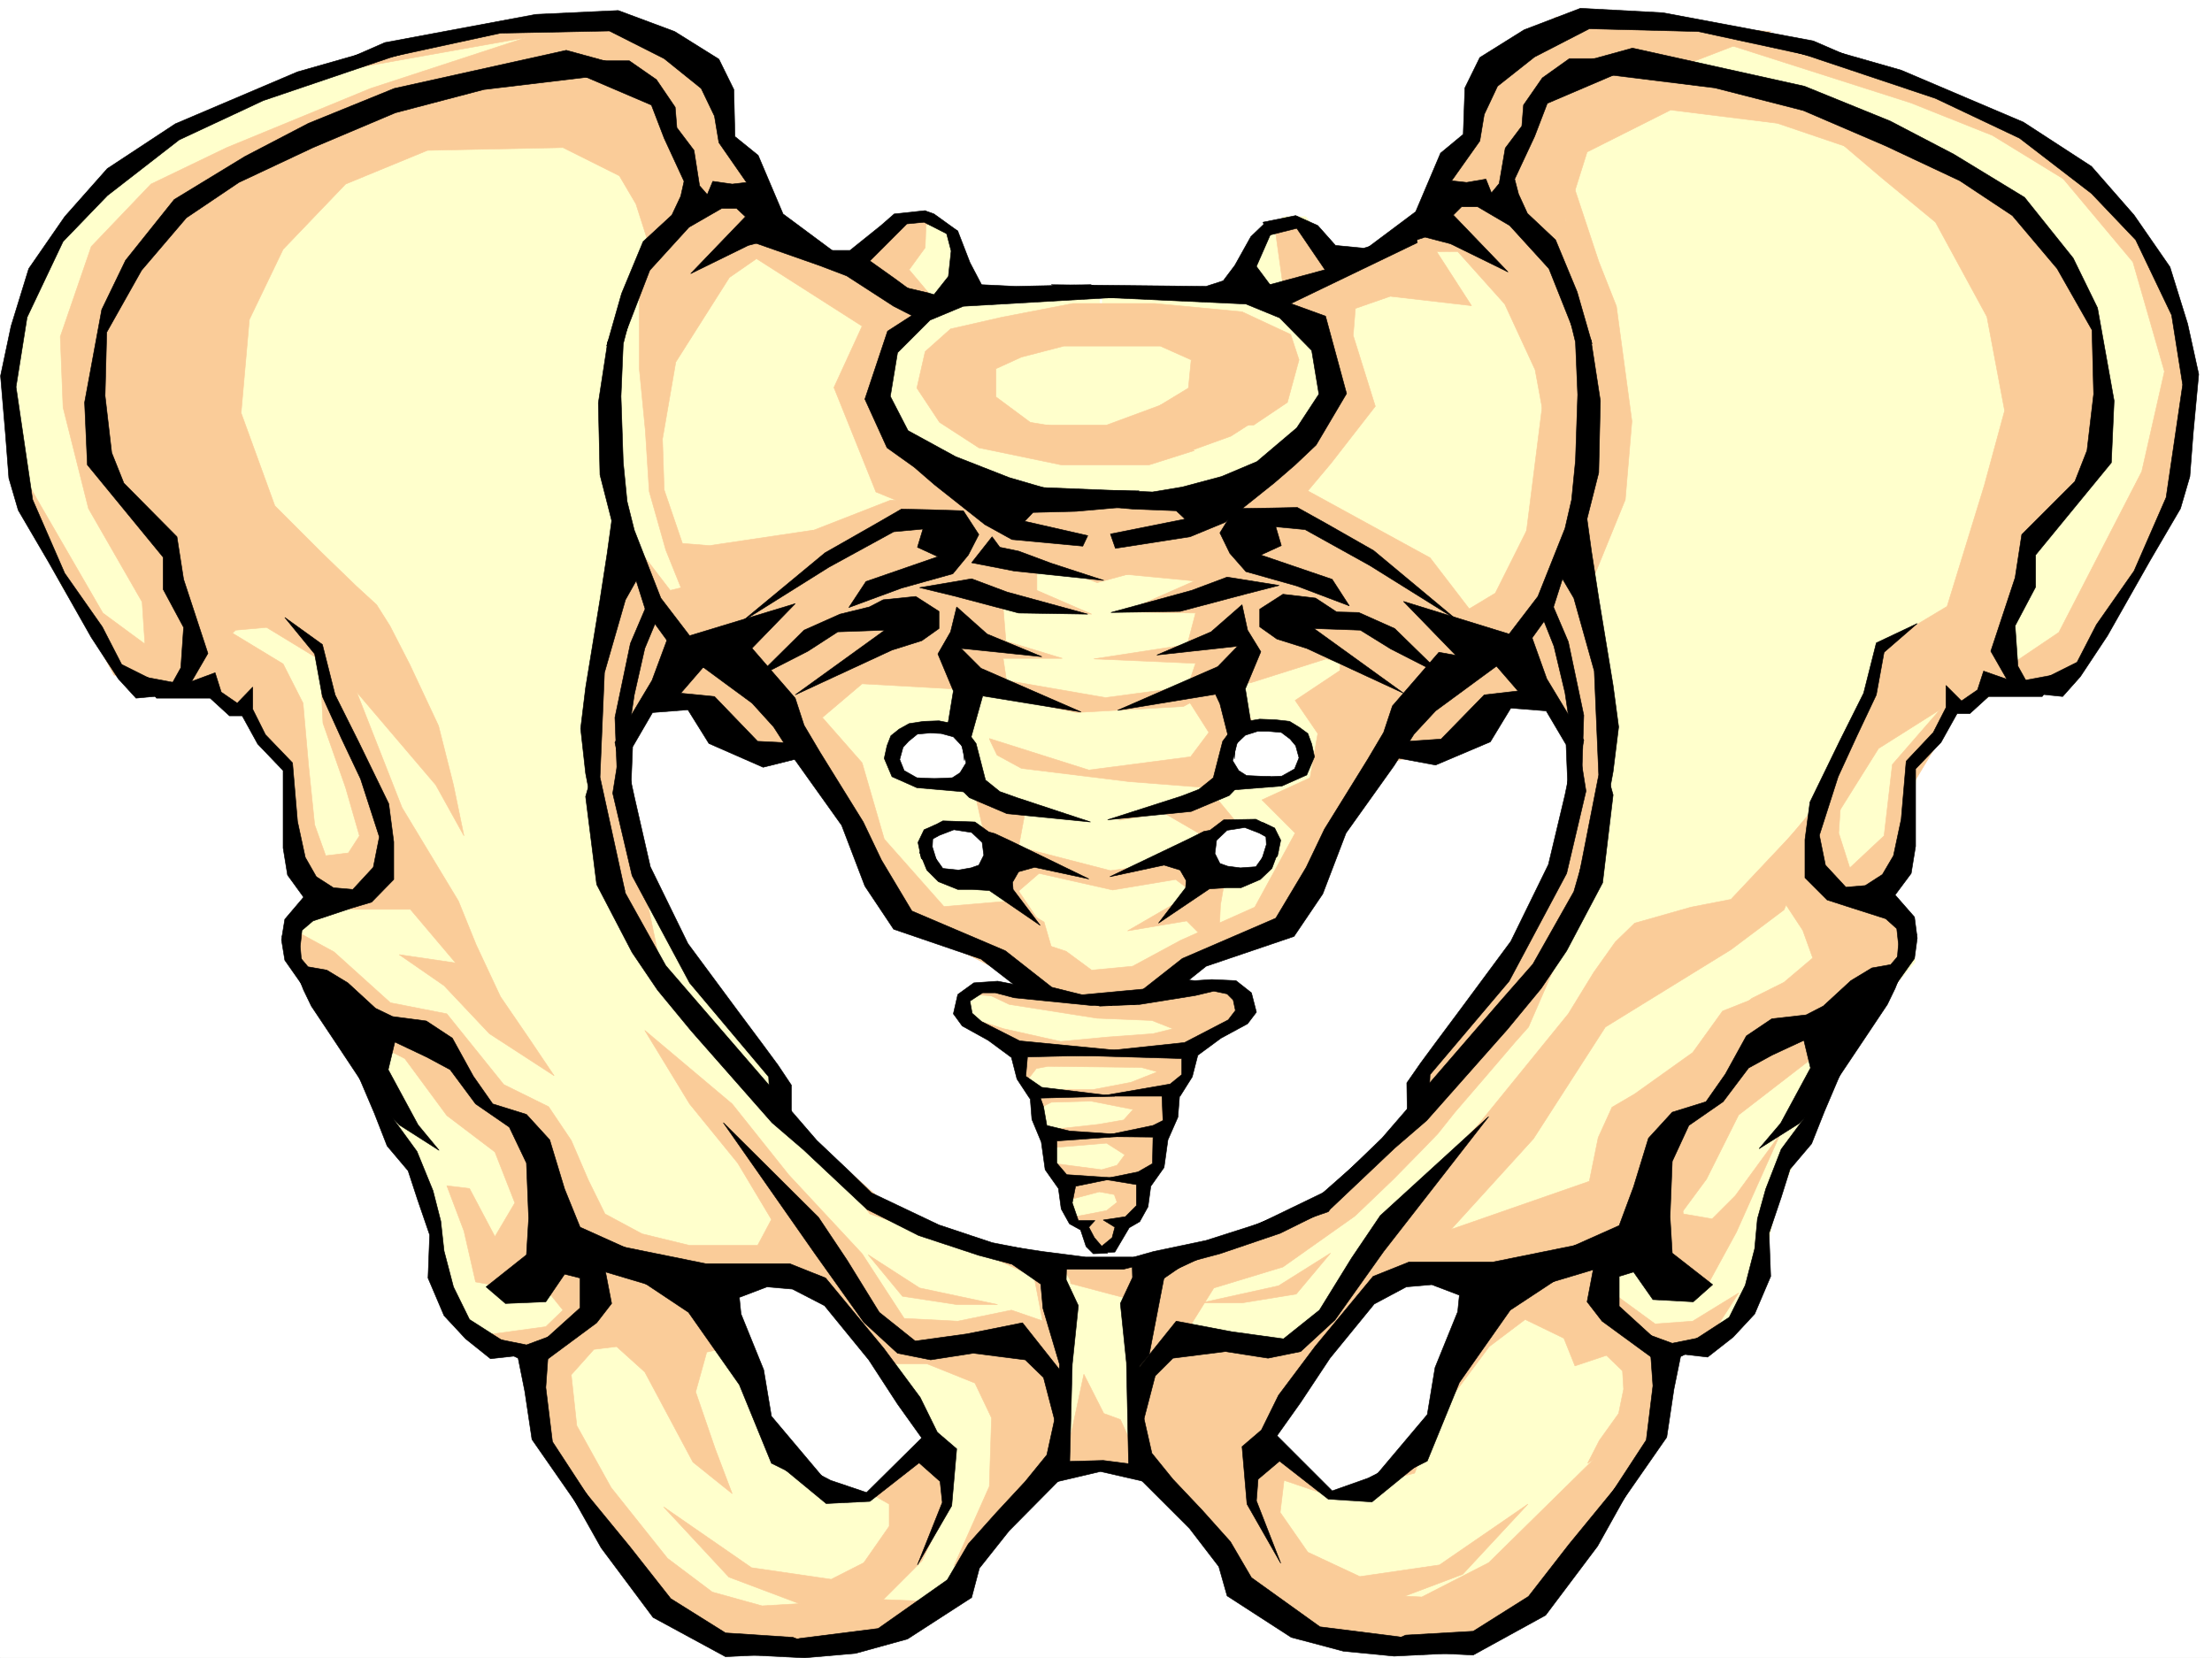 <svg xmlns="http://www.w3.org/2000/svg" width="2997.016" height="2246.668"><rect width="100%" height="100%" fill="#808080" stroke="none"/><defs><clipPath id="a"><path d="M0 0h2997v2244.137H0Zm0 0"/></clipPath></defs><path fill="#fff" d="M0 2246.297h2997.016V0H0Zm0 0"/><g clip-path="url(#a)" transform="translate(0 2.16)"><path fill="#fff" fill-rule="evenodd" stroke="#fff" stroke-linecap="square" stroke-linejoin="bevel" stroke-miterlimit="10" stroke-width=".743" d="M.742 2244.137h2995.531V-2.16H.743Zm0 0"/></g><path fill="#ffc" fill-rule="evenodd" stroke="#ffc" stroke-linecap="square" stroke-linejoin="bevel" stroke-miterlimit="10" stroke-width=".743" d="m1033.96 1486.035 77.927 82.383 12.004 178.297-94.426-15.758zm903.603 26.235-116.872 92.12 10.48 154.29 144.63-101.856zm-642.844-536.293 32.218 59.898-15.757 38.203 57.71 90.633 20.215 70.418 233.036-8.25 44.183-261.383zm0 0"/><path fill="#ffc" fill-rule="evenodd" stroke="#ffc" stroke-linecap="square" stroke-linejoin="bevel" stroke-miterlimit="10" stroke-width=".743" d="M2442.578 61.426 2704.04 157.3l153.625 104.12 76.398 107.099 42.739 131.062-19.512 168.52-63.656 116.87-82.422 140.798-110.887 14.976-30.734 19.473h-13.488l-57.672 74.914-15.758 132.59-24.711 49.422 32.96 44.183 3.755 41.953-82.422 98.14-61.426 131.063-42.738 92.122-28.465 140.054-46.45 53.176-76.44 15.758v109.363l-149.833 218.688-107.875 71.16-185.843-7.508-136.34-67.406-12.004-46.414-101.152-124.336-184.317-5.239-44.965-283.125 217.317 21.7L1769 1650.84l151.316-134.074-34.445 224.671-61.426 61.426-98.18 147.563 35.227 36.715 51.692 40.43 74.918-19.473 65.218-93.606 57.672-163.281-99.629-22.484 22.446-271.899 88.445-110.848 98.14-197.73 20.958-122.852-15.72-55.445-41.952-29.207-50.207 13.488-53.215 53.922-92.156 9.735-69.68 110.886L1769 1232.863l-169.34 83.906-20.996 23.227 67.445-3.754 26.98 9.738 7.47 28.461-72.649 47.938-12.004 38.945-20.957 30.692v30.734l-23.226 76.402-23.266 53.918-34.445 40.43h-17.242l-22.485-52.395-1.484-8.992-.742-6.023v-3.715l-.746-2.266v-1.488l-.743-8.992v-4.496l-.78-2.227v-5.281l-.743-2.969v-5.242l-.742-2.266v-5.984l-.746-1.484v-7.508l-.743-2.973v-3.008l-.742-6.765v-6.727l-.781-1.484v-4.496l-.742-6.766-.746-6.726v-5.98l-.742-1.524-.743-6.727v-8.992l-.742-1.488v-3.754l-.781-7.465v-6.024l-.742-.742v-7.469l-.746-7.507v-1.485l-.743-1.523v-3.715l-.742-7.508v-3.754l-.742-2.972v-3.754l-.742-3.754v-6.723l-.785-3.012v-5.238l-.742-2.27v-9.734l-.743-2.972v-5.239l-.742-1.527v-5.98l-.742-2.973v-6.766l-.742-5.238-.785-5.98v-5.243l-.743-3.008v-7.507l-.742-2.23v-6.723l-.742-4.497v-3.753l-.742-6.766-.746-5.984v-7.465l49.426-137.828 218.8-2.27 29.207-20.957 3.754-34.445-13.488-17.246-41.953-2.227-100.41 56.187-137.867-12.003 30.734-119.102 232.254 19.473h44.222l34.446-23.223-3.754-28.465-29.207-25.457h-47.938l-230.023 32.961 13.488-176.77 14.977-444.917 157.336 7.507 49.465-80.156 38.94-27.722H1769l53.922 63.695 105.648-41.957 39.723-86.88 65.18-146.077 125.12-53.176 125.122-2.227zm0 0"/><path fill="#ffc" fill-rule="evenodd" stroke="#ffc" stroke-linecap="square" stroke-linejoin="bevel" stroke-miterlimit="10" stroke-width=".743" d="M540.95 61.426 279.487 157.3 125.863 261.42l-76.402 107.1L7.508 499.582l18.726 168.52L83.91 794.707l88.403 131.063 111.671 14.976 30.692 19.473h13.492l57.71 74.914 14.974 132.59 24.71 49.422-32.214 44.183-3.754 41.953 82.422 98.14 61.464 131.063 41.954 92.122 29.207 140.054 45.71 53.176 77.184 15.758v109.363l149.828 218.688 107.176 71.16 186.547-7.508 136.379-67.406 11.223-46.414 101.894-124.336 14.973-67.41 6.023-78.669v-6.726l.742-6.762v-6.726l.742-3.754v-12.707l.743-2.266v-5.984l.746-5.239.742-22.484-13.45-47.937-216.538-69.637-152.098-134.074 34.45 224.671 61.425 61.426 98.18 147.563-34.489 36.715-51.687 40.43-74.918-19.473-65.18-93.606-57.71-163.281 101.894-17.242-4.496-54.664v-5.278l-.742-5.238v-5.984l-.743-5.239v-3.011l-.746-2.969v-2.27l-.742-2.972v-6.02l-.781-2.972v-6.02l-.742-2.973v-4.496l-.742-1.488v-6.02l-.747-2.972v-8.25l-.742-.742v-6.766l-.742-5.98-.781-5.985v-3.754l-.742-2.969v-4.496l-.746-.785v-6.722l-.743-3.012v-2.973l-.742-5.98-.742-6.024v-2.968l-.781-3.012v-5.238l-.742-1.489v-8.25l-.747-.742v-7.508l-.742-1.484v-4.496l-.742-1.489v-6.019l-1.523-9.738v-4.496l-.746-3.715-.743-8.25v-6.723l-.742-5.281-.742-2.227v-5.984l-.742-1.524v-1.484l-88.446-110.848-97.398-197.73-21.7-122.852 15.72-55.445 41.953-29.207 50.203 13.488 53.96 53.922 92.157 9.735 68.934 110.886 50.203 104.086 168.562 83.906 20.996 23.227-66.703-3.754-26.98 9.738-7.47 28.461 72.688 47.938 11.223 38.945 21.738 30.692v30.734l22.485 76.402 23.222 53.918 34.45 40.43h17.242l23.226-52.395.743-4.496v-4.496l.742-6.023v-2.227l.742-1.488v-3.754l.742-8.992v-.742l.785-1.524v-4.457l.743-3.012v-7.507l.742-2.973v-6.762l.742-1.488v-5.98l.742-3.012v-5.98l.742-6.766.785-2.973v-6.762l.743-1.488v-8.25l.742-6.726v-3.75l.742-2.23v-1.524l.742-6.727.746-7.508v-6.726l.782-7.465.742-3.012v-7.508l.742-3.715.742-7.507v-5.239l.746-1.484v-7.508l.742-3.754v-6.726l.782-3.754v-5.238l.742-1.485v-7.508l.742-.742v-5.242l.742-6.762v-2.972l.746-3.754v-5.98l.742-3.013v-2.972l.782-6.766v-6.722l.742-1.528v-8.21l.742-3.009v-5.242l.746-2.265v-4.457l.742-4.496v-6.024l.742-1.484v-7.508l.782-5.984.742-3.75v-3.715l-50.203-137.828-218.805-2.27-28.465-20.957-3.754-34.445 13.492-17.246 41.954-2.227 99.664 56.187 138.61-12.003-30.731-119.102-232.254 19.473h-44.223l-34.445-23.223 3.75-28.465 28.465-25.457h47.937l230.77 32.961-13.489-176.77-15.718-444.917-157.34 7.507-38.2-86.14-50.207-21.738h-28.464l-53.957 63.695-105.649-41.957-40.469-86.88-65.18-146.077-125.116-53.176-124.38-2.227Zm0 0"/><path fill="#facc99" fill-rule="evenodd" stroke="#facc99" stroke-linecap="square" stroke-linejoin="bevel" stroke-miterlimit="10" stroke-width=".743" d="m1168.816 352.016 42.735-53.918 43.441-2.227-1.484 39.684-21.742 29.953 39.726 47.191-67.445-13.488zm275.734 937.034 34.485 25.454 55.445-5.242 65.18-35.188 100.406-44.926 54.704-100.37-44.965-44.966 65.18-29.949 10.476-59.941-30.692-44.926 60.684-40.43 4.496-140.093 140.094 70.418 20.215 64.437 59.941-15.015 40.469 44.964-85.395 65.922-59.941 19.473-69.676 20.215-120.664 210.476-100.367 39.688-85.434 60.68-129.617 9.738-75.66-100.371zm0 0"/><path fill="#facc99" fill-rule="evenodd" stroke="#facc99" stroke-linecap="square" stroke-linejoin="bevel" stroke-miterlimit="10" stroke-width=".743" d="m1419.84 1444.863 126.605 1.485 21.739 5.984-35.973 14.23-50.945 9.739h-37.461l-41.211 8.992v19.469l21.742-11.219 53.957-1.527 56.93 11.261-12.746 14.235-34.45 5.98-60.683 6.727v24.75l71.906-6.024 24.75 15.758-10.516 14.234-20.96 5.981-68.188-8.992 20.957 34.445 7.508 14.234 36.715-9.734 20.214 3.75 3.754 10.48-14.234 11.223-42.695 8.25 15.714 23.227 14.235 22.48 18.73-1.523 31.473-44.184 10.52-26.98 14.976-31.438 23.965-101.855 20.215-34.485 3.011-34.445 72.688-44.184-3.012-31.476-58.453-6.727-77.144 18.73-176.067-12.003-47.234-5.238 47.234 22.48 119.098 18.73 74.172 3.012 28.504 11.22-26.977 6.726-61.469 4.496-63.652 6.023-77.184-17.246-39.726-12.746 50.95 41.21 10.515 22.485 6.726 23.184 15.758-20.211zm177.55 375.985 47.235-75.657 93.644-28.464 97.399-68.895 16.5-15.719 35.934-34.488 37.496-38.2 22.441-23.187 23.266-29.207 41.953-48.719 39.687-46.41 17.985-20.254 86.18-198.472-238.278 259.898v43.438l-122.852 125.863-125.902 61.387-101.152 29.25-32.219 65.14-1.484 125.825zm0 0"/><path fill="#facc99" fill-rule="evenodd" stroke="#facc99" stroke-linecap="square" stroke-linejoin="bevel" stroke-miterlimit="10" stroke-width=".743" d="m2417.082 1232.863-71.902 53.957-170.086 104.829-97.399 151.316-111.668 122.851 187.328-65.18 12.004-59.155 18.727-41.215 30.695-17.985 78.668-56.148 40.469-56.188 126.644-50.203 68.934-50.906 39.688 43.438-68.934 86.882-144.594 111.59-43.476 86.879-71.907 97.398h-68.191l-53.957 17.989-83.91 17.945H1894.12l-116.125 108.621-64.437 97.36-25.497 46.449 10.481 83.125 75.7 89.89 152.097 7.508 90.633-46.45 194.836-191.745 38.945-25.453-17.988 68.894-133.372 187.246-44.925 34.45-33.742 23.968-22.48 10.477-238.24-10.477-119.136-116.09-101.152-125.824 11.222-119.097 68.192-39.688 119.136 17.95 83.165-75.622 75.66-119.097L2002 1524.977l122.89-151.278 34.446-56.183 29.246-41.215 26.2-25.453 76.44-21.7 53.958-10.52 146.078-155.03zm0 0"/><path fill="#facc99" fill-rule="evenodd" stroke="#facc99" stroke-linecap="square" stroke-linejoin="bevel" stroke-miterlimit="10" stroke-width=".743" d="m2128.644 241.168 37.458 113.117 23.968 60.684 20.996 155.773-8.992 106.352-41.21 101.113 7.464 110.106 12.004 120.624-22.48 126.567-17.989 91.375-113.113 178.258-173.84 189.52 65.922-104.126 4.496-38.945 149.09-197.727 48.719-126.605 8.25-122.813-8.25-40.468-70.418-105.61zM403.082 1262.852l49.461 26.941 76.441 68.934 76.403 14.972 77.183 95.875 60.68 29.95 30.734 45.707 23.227 53.921 22.48 45.668 50.207 26.98 64.434 15.716h92.16l18.73-35.188-45.71-76.402-65.18-80.156-60.723-99.626 118.399 99.625 76.437 95.875 99.63 107.133 56.968 87.625 72.648 3.754 72.684-14.976 65.18 22.441 15.015 80.156-18.726 103.38-57.715 57.675-81.68 83.125 47.977-107.875 2.972-92.863-22.484-47.196-65.18-26.195h-53.918l-83.949-92.16-87.66-34.445-87.664 26.976 49.465 76.403-34.45 7.468-15.015 53.957 26.238 76.403 23.227 61.386-53.176-42.66-65.223-122.11-38.199-34.444-30.691 3.753-30.735 34.446 7.47 68.894 46.487 83.91 76.403 95.872 60.683 45.671 67.446 18.727 152.101-8.992 74.914 3.011-76.402 56.188-168.598 3.715-71.945-23.188-92.156-87.664-118.356-164.023-15.758-114.602-64.437-30.695 87.664-12.004 23.223-22.441-15.72-19.512-102.636-18.688-15.758-68.933-23.222-61.426 30.73 3.75 34.45 65.18 26.976-45.707-26.977-68.895-65.18-49.46-56.929-77.145-32.219-16.461-40.468-29.207-18.73-21.739-29.208-33.707-40.469-43.437zM246.488 922.8l49.461-76.402 87.66 53.176 26.98 53.176 7.509 84.652 8.21 80.114 15.012 41.957 30.696-3.754 15.015-23.227-18.73-65.14-30.735-87.66-3.75-76.364 91.414 217.942-11.261 65.18-65.18 45.671-45.707-80.156-15.719-107.094-49.46-72.648-22.485-14.977zm0 0"/><path fill="#facc99" fill-rule="evenodd" stroke="#facc99" stroke-linecap="square" stroke-linejoin="bevel" stroke-miterlimit="10" stroke-width=".743" d="m1033.96 249.418-49.42-76.398-26.981-76.403-99.664-60.644-102.641-15.758L563.43 50.949 456.297 96.617 712.559 50.95l-210.555 68.89-194.797 80.157-102.676 49.422-80.898 84.652L81.68 456.14l3.754 95.876 34.445 137.082 72.687 126.566 3.754 56.93-56.968-41.953-88.403-152.805L16.5 616.449l46.45 126.567 91.378 171.535 92.16 26.976 26.235-41.953 46.449-45.707 41.957-3.754 68.933 41.953 64.434 152.805 30.734 103.379-14.976 53.176-68.934 30.695h114.645l61.426 72.645-76.442-11.22 60.684 41.954 61.465 65.14 87.66 56.93-32.219-47.937-40.469-59.156-32.96-70.422-23.965-59.157-76.442-126.605-61.426-156.52 107.133 125.825 38.2 68.894-14.231-68.894-20.215-80.157-38.984-83.125-26.938-52.433-17.988-28.465-27.723-25.453-47.23-45.707-62.914-62.914L326.68 559.52l11.222-126.606 45.707-95.09 84.692-88.406 110.886-45.668 183.536-3.754 76.441 38.203 22.484 38.2 23.223 72.648 68.934-72.649zm26.978 722.805 129.617 221.695 46.453 61.426 156.594 80.156 107.132 30.691-68.89-57.671-17.246-59.157-47.973-28.465-87.664 7.47-80.898-91.38-29.989-103.34-53.918-61.425 53.918-45.707 133.371 7.504-72.687-80.153-175.324 72.649zm0 0"/><path fill="#facc99" fill-rule="evenodd" stroke="#facc99" stroke-linecap="square" stroke-linejoin="bevel" stroke-miterlimit="10" stroke-width=".743" d="M831.656 777.465 804.72 937.773l7.465 179.743 26.98 107.136L900.59 1335.5l-38.942-187.25-18.73-110.848 26.98-65.18 32.961-32.96 58.414 29.207 49.461 49.422 68.934-11.223-14.977-65.14 76.403-34.485 103.422-7.469 53.175 23.227 68.934 18.726-7.469-49.46h80.153l-76.399-23.227-3.754-45.668 119.88 8.992-74.173-32.219v-41.953l81.64 31.477 128.876-35.23 34.484-76.403-179.82 3.754-95.168-17.203-77.184-17.242-38.203 30.691h-53.176l-126.644 49.465-110.887 57.672-60.683 14.972-61.426-80.152zm1165.102-480.852 19.473-31.476 104.906 120.625 20.996 131.062 13.488 136.301-59.937 235.188-135.641-44.926 65.922-39.688 80.195-160.308-26.234-142.286-41.211-89.148-63.695-71.16-113.118.742zm0 0"/><path fill="#facc99" fill-rule="evenodd" stroke="#facc99" stroke-linecap="square" stroke-linejoin="bevel" stroke-miterlimit="10" stroke-width=".743" d="m1780.223 834.395-16.461-14.235-26.98 18.73v10.481l98.144-2.23 98.14 79.375-136.343-33.707-101.895 32.218-88.445 13.489 13.492-39.684-137.867-6.023 126.644-19.473 11.223-42.695-96.656-1.485 95.168-41.957-109.403-10.476 117.653-51.692-29.989-20.957 100.41-59.16 90.672-53.957 11.965-74.133-59.941-119.84-11.965-85.394 20.957-13.492 45.711 41.957 1.523 44.18 129.618-75.657 68.152 105.61-110.11-12.708-47.23 16.461-2.973 36.715 29.954 95.871-59.942 77.145-31.476 37.457 165.59 90.637 91.414 119.097-117.614-21.738-110.926-14.977zm-755.254-483.864-36.715 25.453-72.649 114.602-17.988 104.125 2.23 68.934 24.75 72.648 36.676 2.973 140.88-20.961-138.61 102.601-33.707-6.726-27.723-68.895-22.48-79.41-5.238-82.387-8.25-84.648V391l30.73-64.438 49.422-77.144 1.527-26.977 34.446 12.004 44.964 38.2 61.426 56.93 194.055 82.382-59.942 41.211-35.972 86.137 156.597 191.75-156.597-64.438-56.93-141.543 38.203-83.164zm1597.429-49.421 69.676 128.09 23.969 127.312-27.723 101.855-50.203 163.281-86.176 51.688-70.422 175.289-71.902 161.793 32.961 50.168 13.488 37.457-38.984 32.96-43.438 21.7-45.706 36.715 69.675-37.457 50.203-14.234 47.196-38.2 26.976-14.23 38.203 32.96-34.449 57.673 40.469-36.676 21.7-39.727 5.241-44.183-32.218-32.961-77.887-4.496-25.496-63.656 87.664-140.055 156.594-98.883 48.718-194.758 92.903-89.11V429.2l-71.946-113.113-210.55-144.555-91.38 1.489 80.157 68.148zM1445.293 1970.64l23.227-108.581 26.976 53.175 22.484 8.211 26.977 59.2-61.426 11.222h-44.222zm5.277-231.433 76.403 20.215 29.988-50.164-123.633-3.012 1.484 1.484 1.528 3.754 3.715 5.243 3.007 6.02 3.754 5.98 2.973 5.242.781 3.754zM2403.594 56.188l-89.149-4.497 274.211 87.622 110.887 44.183 102.676 62.914-53.215-62.914-136.344-63.656-101.894-34.445zm0 0"/><path fill="#facc99" fill-rule="evenodd" stroke="#facc99" stroke-linecap="square" stroke-linejoin="bevel" stroke-miterlimit="10" stroke-width=".743" d="m2411.844 1536.98-60.684 83.13-31.472 31.476-38.946-6.766-6.766-44.926 3.012-49.421 95.13-65.922 33.003-64.438 74.172-24.71 52.434-67.41-107.137 61.425-52.473 19.473-42.695 57.671-65.18 47.938-39.726 56.187-8.211 111.59 46.453 66.664 50.203-6.722 39.687-72.688zm0 0"/><path fill="#facc99" fill-rule="evenodd" stroke="#facc99" stroke-linecap="square" stroke-linejoin="bevel" stroke-miterlimit="10" stroke-width=".743" d="m2151.125 1982.645 102.637-63.657 16.46-86.136 44.965-17.985 40.47-62.914-62.208 38.203-50.945 3.711-69.68-50.906 6.024-61.426-184.317 49.422-62.953 194.758-56.93 81.64-65.96 15.72 107.917-26.942 31.434-77.926 69.715-93.605 48.68-36.715 52.472 25.453 14.977 37.457 42.695-14.23 21.742 20.996 1.485 24.71-6.727 32.961-26.234 36.676zm340.133-853.868 15.012 47.157 46.453-43.442 11.222-96.617 143.848-165.508 21.738 26.938 59.942-40.43 112.37-217.98 30.735-135.56-42.695-148.308-134.86-161.05 89.891 56.183 86.18 104.867 35.93 137.828-21.7 196.243-82.422 151.277-65.18 99.629-32.96-.742-67.45.742-47.19 25.492-58.458 97.36-12.004 74.132-38.941 80.899-174.582-13.489 130.36-155.773zm-495.242-946.765 9.734-57.672 101.894-101.113 292.196 19.472-124.336 47.934 165.547 38.203 128.133 92.86-161.094-54.66-144.59-17.985-113.156 56.93-29.207 92.859 69.675 239.683-5.238-18.726-41.215 110.887-17.242-203.75-98.883-128.094-116.129 6.023zm0 0"/><path fill="#facc99" fill-rule="evenodd" stroke="#facc99" stroke-linecap="square" stroke-linejoin="bevel" stroke-miterlimit="10" stroke-width=".743" d="m1786.207 2021.586-46.453-15.715-5.238 43.438 37.457 53.918 70.457 32.964 107.879-15.718 119.879-82.426-88.403 95.133-109.402 41.21-95.172-5.238-57.672-57.675-35.973-77.141 16.5-68.191 44.926 8.992zm329.691-1072.59-69.68-64.398-67.445 24.71-35.972 23.227-17.985 68.895 43.477 20.957-2.266-41.172 50.203-53.176zm-800.222 398.469 34.484 2.266 33.707 8.21 105.649 13.493 89.93-13.493 47.937-4.496 47.933-11.218-23.968-10.48-71.903 3.753-86.175 22.441-80.196-15.714h-39.687l-31.477-10.48zm257.746-247.934 51.691 29.989v33.707l-120.625 16.46-124.375-32.18 8.992-47.976-69.675-30.695 12.004 52.434 10.476 84.652 69.68 47.937-31.477-46.453 27.723-23.965 99.664 22.48 85.394-14.23 24.008 17.946-89.187 51.691 80.195-13.492 15.719 15.758-44.184 44.183 71.903-32.218 2.27-49.422 5.98-34.446-34.485-37.46 47.977-42.696-21.742-26.195zm0 0"/><path fill="#facc99" fill-rule="evenodd" stroke="#facc99" stroke-linecap="square" stroke-linejoin="bevel" stroke-miterlimit="10" stroke-width=".743" d="m1340.426 1000.688 134.855 42.695 137.867-17.985 24.711-32.96-26.195-41.172 59.938-26.239 25.457 53.918-30.735 39.727-30.691 72.648-119.883 20.215 119.883-44.183-105.649-8.25-146.117-17.985-32.96-17.949-8.997-18.727zm0 0"/><path fill="#facc99" fill-rule="evenodd" stroke="#facc99" stroke-linecap="square" stroke-linejoin="bevel" stroke-miterlimit="10" stroke-width=".743" d="m1339.684 939.262 118.355 26.234 145.375-8.25 63.691-34.445-169.34 22.441-185.804-32.18zm-163.36 761 46.45 56.187 73.43 11.223h55.444L1246 1745.192Zm0 0"/><path fill="#facc99" fill-rule="evenodd" stroke="#facc99" stroke-linecap="square" stroke-linejoin="bevel" stroke-miterlimit="10" stroke-width=".743" d="m1105.906 1548.203 72.684 96.617 146.078 50.203 76.441 35.192 20.957 108.62 17.243 20.212 3.011-149.79-114.64-26.238-128.13-52.433zm76.399 477.137 22.484 12.707v29.992l-34.45 49.422-44.222 22.48-107.875-15.753-119.137-82.387 88.403 95.133 109.402 41.21 94.387-5.238 57.715-57.715 36.715-77.144-17.247-68.89-44.964 9.734zm35.972-1624.606-36.715-22.48 36.715-39.688 23.97-32.96 25.491-2.266-44.965-8.996-17.984 29.992-34.45 25.453-16.5 12.004-92.901-44.223-2.227 13.489zm584.43 1297.262-46.453 55.445-73.43 11.961h-55.441l104.902-23.183zm-445.82-1268.051-68.934 15.715-34.445 30.695-11.262 49.461 30.734 46.414 53.215 34.485 111.63 23.187h119.136l61.426-19.472-84.649-14.977-137.867-23.223-46.453-34.449v-38.199l34.45-15.719 57.71-14.976h130.36l41.953 18.73-3.754 38.2-38.2 23.226-14.976 21.7 61.426 5.237h80.156l45.707-30.69 15.758-57.673-11.262-34.449-65.922-30.73-118.394-11.223h-110.887Zm0 0"/><path fill="#facc99" fill-rule="evenodd" stroke="#facc99" stroke-linecap="square" stroke-linejoin="bevel" stroke-miterlimit="10" stroke-width=".743" d="M1407.09 575.98h92.16l103.418-38.199 68.934-42.695 61.43 53.957-65.184 41.914-53.957 19.473-92.157 11.261-176.07-30.734zm0 0"/><path fill-rule="evenodd" stroke="#000" stroke-linecap="square" stroke-linejoin="bevel" stroke-miterlimit="10" stroke-width=".743" d="m1525.488 402.223-47.976-16.461-101.114 2.226-46.488-2.226-15.719-29.992-16.5-42.696-17.949-7.469 8.953 34.45-3.714 34.445-19.508 24.71-7.47-2.226-70.417-16.504 59.156 39.727-44.183 28.465-30.73 92.121 29.987 65.922 36.715 26.195 27.723 23.969 68.152 53.922 36.715 20.254 95.91 8.953 6.766-14.235-85.434-19.472 11.262-11.961 58.414-1.488 119.137-10.516-67.445 6.02 33.742-23.227-116.91-.742-59.157-17.242-72.687-28.465-64.438-35.192-23.969-46.449 9.739-59.16 44.18-44.18 44.964-18.73zm-18.73 960.218-18.73-8.996-62.95-15.718-62.953-49.422-126.605-53.918-41.211-68.934-24.711-51.691-58.453-94.348-21.743-36.715-11.96-36.715-62.954-72.648-83.164 14.977 87.66 64.437 29.207 32.219 26.98 41.914 65.18 91.379 31.477 82.422 38.98 58.414 118.356 40.43 56.969 44.183zm-98.18 122.109-12.707 3.75 2.227 28.466 12.746 30.695 5.242 37.457 17.984 25.453 3.754 27.723 11.223 20.215 15.012 8.25 7.468 22.484 9.739 9.734 19.468-.78-17.945-20.958-7.508-14.234 8.25-8.992h-22.48l-8.25-23.97 4.496-22.48 54.7-11.222-66.704-4.496-13.45-15.72v-29.948l104.122-7.508-86.918-5.985-30.695-7.507-4.497-25.454zM1344.18 727.3l-27.723 35.188 57.672 11.223 121.367 12.746-71.16-23.227-44.223-16.46-25.453-5.239zm0 0"/><path fill-rule="evenodd" stroke="#000" stroke-linecap="square" stroke-linejoin="bevel" stroke-miterlimit="10" stroke-width=".743" d="m1477.512 402.223-53.176-16.461 209.77 2.226 23.226-7.508 15.758-20.957 21.738-38.941 18.73-17.988 7.47 15.719-18.731 42.699 26.234 35.226 65.18-16.5-55.441 27.723 57.71 20.957 28.465 104.867-41.21 69.676-28.465 26.941-27.723 23.97-67.45 53.956-47.19 19.473-101.153 15.715-6.766-19.47 101.153-20.214-11.965-11.262-57.711-2.23-88.406-7.504-30.73-2.973 66.702 6.723-89.187-26.195 167.113 6.726 40.43-6.726 53.215-14.23 47.937-20.216 53.957-45.71 29.992-45.708-9.777-59.156-43.437-44.183-45.711-18.731zm-38.203 948.254 119.882-11.223 28.465-13.488 31.477 2.968 22.48-1.484 32.961 1.484 20.996 16.5 6.727 26.2-11.965 15.757-35.973 19.47-31.476 23.187-7.504 29.246-16.461 26.199h-108.66l95.168-16.461 15.719-12.746v-21.742l-153.586-4.496 51.691-5.98 105.648-11.223 59.2-30.735 9.734-12.707-3.012-14.23-8.21-8.25-17.985-3.754-25.492 6.02-74.918 11.964-53.957 2.27zm0 0"/><path fill-rule="evenodd" stroke="#000" stroke-linecap="square" stroke-linejoin="bevel" stroke-miterlimit="10" stroke-width=".743" d="m1584.684 1481.54 13.488 3.753-2.266 28.465-13.488 30.691-5.242 37.457-17.985 25.457-3.753 27.719-11.223 20.215-14.23 8.25-19.473 32.965-29.246 1.484 25.492-20.957 3.754-14.234-15.758-9.735 29.988-4.496 14.977-14.976v-28.465l-45.707-7.508 47.937-9.734 19.508-11.223.746-35.934-71.945-.78 71.945-14.977 13.488-6.723-1.527-36.715zm-110.145-130.321-40.469-8.992-49.46-3.754-9.735-4.496-23.227-4.5-32.218 2.27-21.739 15.718-5.984 26.234 12.004 16.461 35.191 19.473 31.473 23.226 7.508 29.207 17.246 26.235 115.383-3.008-98.922-11.965-21.742-15.015 2.27-26.196 97.398-2.27 30.73-5.98-138.61-13.492-51.726-26.195-12.71-11.223-3.009-16.5 17.243-11.223h17.203l25.492 6.727 104.906 10.48 60.684-2.23zM1077.441 333.328l114.641 53.918-131.145-97.36-33.703-79.41-31.476-25.456-1.485-63.692-20.253-41.172L914.078 42.7 837.68 14.234l-111.672 5.239-204.531 38.199-95.915 41.957L678.07 44.926l147.606-2.973 74.172 37.461 50.203 40.426 17.988 37.46 5.98 35.93 37.458 53.961-19.47 2.227-26.237-3.754-7.47 17.988-10.476-11.965-7.508-47.937-23.226-30.73-2.266-27.723-25.457-37.418-36.715-25.496H794.2l-4.496 20.215 92.902 39.726 17.243 44.926 26.98 58.414-4.5 20.215-12 25.496-38.945 35.93-29.207 70.422-20.254 71.16 25.492-17.242 32.961-85.395 53.176-58.414 44.222-25.457h20.215l12.004 11.223-74.172 77.144 77.926-38.2 33.703-8.956zm0 0"/><path fill-rule="evenodd" stroke="#000" stroke-linecap="square" stroke-linejoin="bevel" stroke-miterlimit="10" stroke-width=".743" d="M254.738 931.754h-24.715L245 904.813l3.754-54.7-27.723-51.652V755.02L118.395 629.902l-3.754-84.613 23.226-125.824 32.219-66.664 65.922-82.426 95.91-58.414 86.18-44.926 116.125-47.195 232.996-51.688L868.37 95.875l-212.78 25.453-119.88 31.477-111.632 47.191-100.41 47.195-71.16 47.938-60.684 71.121-47.23 83.91-2.23 86.137 8.991 77.144 16.461 41.211 71.946 72.649 8.992 57.672 32.96 100.367zm1206.312 837.402-16.5-35.187.743-26.98-29.207-8.993-71.906-14.234-71.946-23.965-91.414-43.441-29.949-29.207-44.223-41.918-161.835-187.29-42.7-49.421-54.699-98.102-46.45-157.297-7.507 26.195 14.973 119.098 47.976 92.121 34.45 50.946 45.706 55.445 109.403 124.34 42.695 36.675 86.176 80.895 69.68 35.191 81.68 26.98 44.925 12.005 38.98 26.937 2.973 32.961 22.48 75.66-6.722 143.809h20.215l3.754-143.809zm0 0"/><path fill-rule="evenodd" stroke="#000" stroke-linecap="square" stroke-linejoin="bevel" stroke-miterlimit="10" stroke-width=".743" d="m1439.309 1860.535-53.957-68.152-74.915 14.976-70.421 9.735-48.72-38.942-43.437-70.421-38.984-58.415-128.832-128.05 123.594 176.73 66.703 93.645 45.71 41.953 44.927 8.992 57.71-8.992 70.419 8.992 24.75 23.969 22.484 86.136zM797.21 1680.05l158.825 32.177h113.899l48.718 19.472 78.668 95.133 49.422 66.664 23.227 47.195 26.234 22.48-6.723 77.145-46.453 80.157 33.703-84.653-3.007-28.464-32.961-29.208 8.992-28.464-33.703-47.196-38.985-59.902-59.941-73.43-43.438-22.441-34.488-3.012-37.457 14.235 2.27 22.48 30.691 75.621 10.52 62.95 92.156 109.324-92.156-45.668-43.48-106.352-68.934-98.14-101.153-67.41zm-173.097 100.368 40.469 41.914 37.457 17.988 8.996 44.926 9.735 65.18 78.668 113.117 44.964 36.676-95.91-146.782-8.992-73.43 3.008-41.917 53.215-59.938-35.97 26.977-46.452 17.203-55.442-11.219zm0 0"/><path fill-rule="evenodd" stroke="#000" stroke-linecap="square" stroke-linejoin="bevel" stroke-miterlimit="10" stroke-width=".743" d="m1249.754 1947.414-75.66 74.918-48.719-16.46-53.176-27.724-15.012-41.957 2.266 51.692 59.941 49.422 59.196-2.97 68.933-53.96zm-396.356 148.309 55.442 70.418 74.172 46.449 91.418 5.984 47.191 19.473-138.61 6.762-98.14-53.215-70.418-94.348-87.664-155.812zM1270.75 754.238l-97.438 33.703-23.226 35.23 71.203-26.234 69.676-19.472 20.996-25.453 14.234-27.723-21-32.219-47.933-1.484-35.973-.746-38.984 22.484L1117.867 749l-113.113 93.645 118.394-74.172 87.66-47.938 39.688-3.715-7.469 24.711zm1.484 97.399V828.41l-31.472-20.215-44.184 4.5-18.77 9.735-39.687 9.734-48.719 21.703-65.18 64.438 70.422-35.973 40.47-26.2 63.69-2.265-121.363 87.66 131.102-60.683 40.469-12.746zm0 0"/><path fill-rule="evenodd" stroke="#000" stroke-linecap="square" stroke-linejoin="bevel" stroke-miterlimit="10" stroke-width=".743" d="m962.797 904.813 41.957-12.004 72.687-74.875-143.109 43.441-38.98-50.95-35.973-92.12-9.734-38.942-5.243-53.175-3.007-89.149 3.007-71.164 14.977-57.672-35.934 54.703-12.746 83.125 2.23 97.36 17.243 67.41 23.226 48.719 21.739 68.89 53.918 74.137zm0 0"/><path fill-rule="evenodd" stroke="#000" stroke-linecap="square" stroke-linejoin="bevel" stroke-miterlimit="10" stroke-width=".743" d="m1070.676 1006.668 8.25 21.742-44.965 11.219-73.43-32.219-28.465-45.668-47.937 3.754-26.98 46.41-3.75 92.903-20.215-98.883 50.203-83.91 26.941-72.645 45.707 50.945-33.707 38.946 45.711 4.496 58.453 60.683zm0 0"/><path fill-rule="evenodd" stroke="#000" stroke-linecap="square" stroke-linejoin="bevel" stroke-miterlimit="10" stroke-width=".743" d="m822.664 749.742-9.734 62.953-19.473 119.059-6.727 55.441 6.727 60.684 14.973 77.887 38.242 81.64-33.742-154.285 6.02-141.582 28.464-98.844 16.461-29.21-31.437-104.122zm0 0"/><path fill-rule="evenodd" stroke="#000" stroke-linecap="square" stroke-linejoin="bevel" stroke-miterlimit="10" stroke-width=".743" d="m890.113 838.89-16.504 39.688-14.23 62.95-21.7 145.296-4.495-114.601 20.957-100.371 23.968-56.188zm0 0"/><path fill-rule="evenodd" stroke="#000" stroke-linecap="square" stroke-linejoin="bevel" stroke-miterlimit="10" stroke-width=".743" d="m859.379 1079.316 21.738 95.13 50.95 104.124 68.19 92.121 32.962 44.18 20.996 28.465 17.984 26.98v52.434l-29.246-32.96-1.484-30.696-107.137-127.348-77.926-145.297-26.234-111.629 12.004-74.875zm386.621 75.66 9.734 23.965 15.758 15.72 26.2 10.519h19.507l23.227 1.484 68.933 47.195-36.714-48.68-.743-9.734 8.211-14.234 21.739-6.02 73.43 15.754L1370.374 1140l-22.48-10.48-8.211-2.266-18.77-13.492-43.437-1.485-25.458 13.489-1.523 17.988 22.484-12.004 19.47-7.469 24.007 3.715 14.234 13.488 2.227 17.247-6.723 13.488-10.52 3.715-17.202 3.007-20.996-2.226-20.215-28.465zm44.223-98.886-47.977-2.227-17.203-9.738-6.023-14.973 4.496-16.5 7.507-8.21 12.004-9.739 17.204-1.523 15.015.742 16.461 4.496 12.746 13.488 2.23 18.73 1.524-35.933-13.488-13.488-22.485-4.496-20.996.742-19.472 3.012-13.489 7.468-11.222 8.993-5.239 13.488-3.754 17.203 10.481 24.75 33.703 14.977 76.441 6.726zm0 0"/><path fill-rule="evenodd" stroke="#000" stroke-linecap="square" stroke-linejoin="bevel" stroke-miterlimit="10" stroke-width=".743" d="m1257.262 1055.348 39.683 8.992 16.5 16.5 50.95 21.703 113.117 11.219-99.63-32.922-23.222-8.25-19.473-15.715-12.746-49.465-30.734-41.172 17.242 67.41-8.25 13.489-10.476 6.726zM1246 796.195l46.45 11.258 87.663 23.188 93.684 1.523-109.402-29.988-47.938-17.946zm0 0"/><path fill-rule="evenodd" stroke="#000" stroke-linecap="square" stroke-linejoin="bevel" stroke-miterlimit="10" stroke-width=".743" d="m1296.203 822.43-8.25 33.703-17.203 29.953 20.957 50.164-8.25 50.203 26.98 31.438 20.997-74.875 133.37 21.699-135.64-59.16-26.976-26.977 109.402 11.262-74.176-30.735zM992.008 318.313l117.648 41.21 37.461 14.235 63.692 41.21 33.707 17.204 29.949-8.992-62.168-45.668-33.707-23.969 50.168-50.203 23.262-2.23 44.183 22.48 1.488-10.516-32.218-23.187-10.48-3.754-1.485-.742-41.957 4.496-17.985 15.718-41.953 33.704h-43.48l-52.434-37.457zm271.976 814.179-.742 15.016 9.739 31.433-24.715-15.714-4.496-21.743 8.25-17.203 15.718-6.765 11.223 6.023zm-846.632 177.516 25.457 4.496 28.464 17.242 37.457 34.445 23.227 11.223 45.707 6.024 35.227 23.222 28.464 51.653 26.239 37.457 45.707 14.234 31.476 34.445 20.215 66.668 20.957 51.688 83.164 37.457 8.996 40.43-57.675-17.204 8.25 42.7-20.254 26.195-77.926 57.672-5.238-23.223 60.683-54.664v-40.469l-20.957-5.238-25.492 37.457-54.664 2.27-26.234-22.485 54.699-43.441 2.972-49.422-2.972-74.914-23.227-48.68-45.707-31.476-34.484-46.41-32.219-17.243-42.7-20.215-8.991 37.457 40.468 74.875 28.465 34.45-53.957-34.45-40.43-42.695-48.718-73.39-29.988-44.926-10.481-21.742-29.207-73.391zm0 0"/><path fill-rule="evenodd" stroke="#000" stroke-linecap="square" stroke-linejoin="bevel" stroke-miterlimit="10" stroke-width=".743" d="m481.75 1448.578 25.496 59.938 17.242 44.183 28.465 33.707 12.746 38.942 16.461 47.937-2.23 58.414 21.703 50.95 29.246 31.472 33.703 26.941 46.453-5.238-74.918-47.937-21.738-44.184-12.746-48.68-4.457-40.468-10.52-41.172-21.699-53.176-29.992-41.21-33.703-57.673zm-72.648-138.57-2.266-27.684 2.266-21.738 14.976-12.75 51.692-17.203 27.722-8.25 29.988-30.692v-50.949l-6.765-51.691-40.469-83.125-32.219-64.399-17.203-68.191-50.945-36.676 40.43 49.426 10.515 57.672 25.457 56.187 26.235 55.403 25.453 78.668-8.211 41.175-27.723 29.989-26.234-2.27-23.227-14.973-14.972-26.238-10.52-48.68-6.727-79.37-36.714-38.204L342.398 961v-29.988l-20.957 21.738-21.738-14.977-8.25-26.234-42.7 15.758-59.94-11.262 23.226 29.95h72.688l26.195 23.968h17.246l20.996 38.203 34.445 35.969v104.867l5.985 36.676 21.738 29.992-25.453 29.95-4.496 27.722 4.496 27.719 40.43 57.676zm0 0"/><path fill-rule="evenodd" stroke="#000" stroke-linecap="square" stroke-linejoin="bevel" stroke-miterlimit="10" stroke-width=".743" d="m203.79 919.79-38.946-19.474-26.235-50.945-50.945-72.648-43.441-99.63-22.485-152.8 14.977-94.348 48.719-102.64 59.941-62.168 97.398-75.617 113.86-53.215 172.351-58.418L628.61 48.68 497.508 70.418l-94.426 26.941-165.55 70.418-92.157 60.684-57.71 65.14-48.72 70.419-23.968 77.89L.742 509.316l6.766 80.157 4.496 58.414 12.707 43.441 41.21 70.418 57.712 101.856 36.715 56.187 23.968 26.195 72.688-6.722zm1234.034 962.483 4.496 71.165v44.925l-74.914 75.656-40.468 50.95-10.481 39.687-86.918 56.184-70.457 19.472-68.934 5.985-91.378-4.5 84.652-21.738 106.39-13.45 93.645-65.922 28.504-48.68 38.2-42.698 38.944-41.954 29.247-35.972zm98.883-521.32-68.188-5.238 70.458-7.508 62.91-49.422 126.644-54.66 41.215-68.934 24.711-51.652 58.453-94.387 21.738-36.715 11.965-35.933 62.953-72.688 83.164 15.016-87.66 64.398-29.21 31.473-26.977 42.7-65.18 91.374-31.476 82.383-38.985 57.676-119.136 40.426-56.188 44.968zm336.418 184.277-73.43 96.618-146.078 50.164-75.699 35.23-20.957 108.582-17.984 20.996-2.27-149.832 113.898-26.937 128.875-52.434zm27.723-1214.171-113.86 53.921 131.102-98.105 33.703-79.41 30.734-25.453 2.227-62.914 20.254-41.211 59.941-37.457 76.403-29.207 111.668 6.02 203.789 38.202 96.656 41.914-252.508-54.66-147.601-3.754-74.176 38.2-50.203 39.687-17.985 38.2-5.984 35.972-38.2 53.918 20.215 2.27 26.235-4.497 7.469 18.727 10.52-12.746 8.21-47.938 22.48-29.949 2.27-28.465 25.453-36.715 36.715-26.195h58.453l4.5 20.957-92.902 39.684-17.246 44.965-26.977 57.675 5.238 20.215 12.004 26.195 38.2 35.973 29.21 70.418 20.254 70.379-24.75-17.203-33.707-84.652-53.175-58.415L2002 280.113h-21.742l-11.223 11.262 74.176 77.145-77.926-38.204-34.45-8.992zm0 0"/><path fill-rule="evenodd" stroke="#000" stroke-linecap="square" stroke-linejoin="bevel" stroke-miterlimit="10" stroke-width=".743" d="M2724.293 929.523h24.71l-14.976-26.976-3.754-54.664 27.723-52.434v-43.437l102.637-125.082 3.754-83.91-22.48-125.825-32.962-67.406-65.926-82.383-95.91-58.418-86.175-44.965-116.13-47.191L2211.81 65.18 2111.4 92.863l212.039 26.235 119.882 30.695 111.63 47.937 100.41 47.192 71.16 47.195 60.683 71.903 47.234 83.128 2.227 86.88-8.992 76.402-16.461 41.953-71.942 71.906-8.996 58.414-32.96 99.63zM1517.98 1766.188l16.5-35.231-.742-26.941 29.207-8.25 71.16-14.973 72.688-23.227 91.418-44.183 29.95-28.465 44.222-42.695 161.832-187.25 42.7-48.68 55.444-98.14 45.707-158.044 7.508 26.977-14.234 119.102-48.719 92.117-34.445 50.949-45.711 55.402-109.399 123.598-43.441 37.457-85.434 80.898-69.675 34.446-81.68 27.722-44.926 11.965-38.984 26.98-2.973 32.962-22.48 75.617 6.726 143.066h-20.96l-3.008-143.066zm0 0"/><path fill-rule="evenodd" stroke="#000" stroke-linecap="square" stroke-linejoin="bevel" stroke-miterlimit="10" stroke-width=".743" d="m1538.976 1858.305 54.7-68.149 74.918 14.23 70.418 9.735 48.719-38.941 43.44-70.418 38.981-57.676 146.82-134.07-142.324 182.75-65.96 92.863-46.45 42.7-44.183 8.991-57.711-8.992-71.164 8.992-24.008 23.97-22.442 86.136zm642.844-180.524L2022.996 1710h-113.898l-48.72 19.473-78.671 95.129-49.422 65.921-23.223 47.157-26.238 22.48 6.727 77.887 45.707 80.156-32.961-84.652 2.27-29.207 33.702-28.465-8.992-29.207 32.961-46.41 39.723-59.942 59.941-73.39 43.442-23.227 34.484-3.012 37.457 14.235-2.265 22.48-30.696 75.66-10.515 63.657-92.16 109.359 92.16-46.45 43.476-106.35 68.934-98.102 101.152-66.664zm173.094 99.625-40.469 42.7-37.457 17.984-8.992 44.183-9.738 65.141-78.668 113.117-44.965 37.457 95.914-146.82 8.992-73.39-3.012-41.954-53.175-60.644 35.191 27.683 47.192 17.242 55.445-11.222zm0 0"/><path fill-rule="evenodd" stroke="#000" stroke-linecap="square" stroke-linejoin="bevel" stroke-miterlimit="10" stroke-width=".743" d="m1729.277 1944.441 75.657 75.66 48.718-17.242 53.215-26.98 14.977-42.695-2.27 52.433-60.683 49.461-59.196-3.754-68.152-53.176zm396.356 148.309-54.703 70.379-74.914 47.195-91.415 5.238-47.195 20.254 138.61 6.727 98.14-53.922 70.418-93.644 86.922-155.774zM1708.277 752.012l96.657 32.96 23.226 35.934-71.164-26.941-68.934-19.473-21.738-24.75-13.488-27.683 20.254-32.961 48.68-.743 35.972-.742 38.98 21.7 64.438 36.714 112.375 93.606-117.613-73.39-87.703-48.68-39.688-3.754 7.508 25.457zm-1.484 97.359v-23.969l31.477-20.214 44.222 5.238 28.465 18.73 29.95.742 48.718 21.739 65.18 63.656-70.418-35.934-41.211-25.492-62.953-2.23 121.367 87.625-131.102-60.684-40.469-12.707zM1700.813 391l94.386-25.492-38.203-56.149-38.941 9.735-6.766-17.985 44.223-8.992 29.949 13.488 23.969 26.942 38.242 3.754 70.418-21.703 2.226 14.234-185.058 89.11zm0 0"/><path fill-rule="evenodd" stroke="#000" stroke-linecap="square" stroke-linejoin="bevel" stroke-miterlimit="10" stroke-width=".743" d="m2016.23 901.8-41.953-11.96-72.687-74.918 143.105 44.183 38.985-50.91 36.714-92.156 8.993-38.945 5.238-53.176 3.012-89.11-3.012-71.16-14.23-58.414 35.226 55.403 12.707 82.383-2.226 97.398-17.243 68.152-23.226 48.68-21.739 68.152-53.921 74.914zm0 0"/><path fill-rule="evenodd" stroke="#000" stroke-linecap="square" stroke-linejoin="bevel" stroke-miterlimit="10" stroke-width=".743" d="m1908.355 1004.441-23.968 20.957 60.683 11.223 74.172-31.437 27.723-45.707 47.933 3.753 26.98 45.708 3.755 92.863 20.215-98.887-50.164-83.125-26.239-73.39-46.449 50.906 33.703 38.945-45.707 5.277-58.457 59.903zm0 0"/><path fill-rule="evenodd" stroke="#000" stroke-linecap="square" stroke-linejoin="bevel" stroke-miterlimit="10" stroke-width=".743" d="m2156.363 747.516 9.739 62.91 19.472 118.355 7.504 56.188-7.504 60.644-14.234 77.145-36.715 87.66 31.477-160.309-6.024-140.8-27.719-98.883-17.207-29.207 31.477-104.125zm0 0"/><path fill-rule="evenodd" stroke="#000" stroke-linecap="square" stroke-linejoin="bevel" stroke-miterlimit="10" stroke-width=".743" d="m2089.66 835.879 15.758 39.726 14.976 62.91 21.739 146.04 3.715-115.344-20.957-99.586-23.97-56.188zm0 0"/><path fill-rule="evenodd" stroke="#000" stroke-linecap="square" stroke-linejoin="bevel" stroke-miterlimit="10" stroke-width=".743" d="m2120.394 1077.086-22.484 94.39-50.945 104.083-68.192 92.12-32.96 44.223-20.997 28.465-18.73 26.938.781 53.176 29.207-32.961 1.489-31.434 107.132-126.61 77.926-146.035 26.238-111.593-12.003-74.914zm-388.109 75.66-8.992 23.969-15.758 14.976-26.195 11.22h-19.512l-23.227 1.487-68.933 46.45 36.715-47.938.785-9.734-8.25-14.235-21.742-6.722-73.43 15.719 104.906-50.207 22.48-11.22 8.255-1.488 18.726-14.23 43.442-.742 25.492 12.707.742 17.984-21.738-11.965-19.473-7.507-23.969 3.753-14.27 13.493-2.23 17.945 6.727 13.488 10.516 3.754 17.207 2.23 20.996-1.488 20.214-28.464zm-43.476-98.883 47.972-2.27 17.207-9.734 6.02-14.976-4.496-16.461-7.508-8.992-11.965-8.993-17.242-1.488h-14.977l-16.5 5.242-13.488 12.746-1.484 19.473-1.528-35.973 13.493-14.234 22.48-3.754 20.996.781 19.473 2.23 13.488 8.25 11.223 8.212 5.238 14.234 3.754 17.242-10.477 24.711-33.707 14.977-76.437 6.02zm0 0"/><path fill-rule="evenodd" stroke="#000" stroke-linecap="square" stroke-linejoin="bevel" stroke-miterlimit="10" stroke-width=".743" d="m1721.77 1052.375-40.43 8.996-15.758 16.461-51.691 21.7-113.157 11.261 100.41-32.219 23.227-8.992 19.512-15.719 12.707-49.422 30.73-41.21-17.242 67.406 8.25 13.488 10.48 6.727zm11.261-259.152-46.453 11.965-87.66 23.222-93.684 1.488 109.399-29.953 47.976-17.984zm0 0"/><path fill-rule="evenodd" stroke="#000" stroke-linecap="square" stroke-linejoin="bevel" stroke-miterlimit="10" stroke-width=".743" d="m1682.824 819.418 7.508 34.45 17.945 29.206-20.957 50.203 8.25 50.91-26.976 31.473-15.758-62.168-5.984-12.746-132.625 21.738 135.636-59.156 26.98-27.723-109.402 11.965 73.43-31.437zm32.219 310.848.742 14.23-9.734 31.438 24.71-15.72 4.497-21.698-8.211-16.5-15.758-7.47-11.223 5.981zm846.672 176.769-25.492 4.496-28.465 17.203-37.457 34.489-23.227 11.965-46.453 5.238-34.484 23.226-28.465 51.688-26.235 37.46-45.71 14.231-32.22 35.192-20.214 65.921-19.469 52.434-83.91 37.418-8.992 39.727 57.672-17.246-8.25 43.44 20.254 26.24 77.925 56.929 5.239-22.484-59.938-54.7v-40.43l19.469-5.984 26.238 37.457 54.7 2.973 26.199-23.227-54.703-42.695-2.97-49.422 2.97-74.918 22.484-48.68 46.45-32.175 34.487-45.711 31.473-17.242 43.442-20.215 8.992 37.457-40.47 74.918-29.206 34.445 54.703-34.445 40.469-43.442 48.676-72.687 29.992-44.926 10.476-21.7 29.211-73.429zm0 0"/><path fill-rule="evenodd" stroke="#000" stroke-linecap="square" stroke-linejoin="bevel" stroke-miterlimit="10" stroke-width=".743" d="m2497.277 1446.348-25.492 59.902-17.242 43.441-29.211 34.485-12 38.199-16.465 48.68 2.23 58.418-21.699 50.945-29.246 31.438-34.449 26.98-45.707-5.242 74.914-48.68 21.742-43.477 12.746-49.425 3.715-40.426 11.258-40.469 20.961-53.922 29.988-40.43 34.446-57.671zm72.649-139.313 2.27-27.723-2.27-20.956-14.977-13.489-51.687-16.5-27.723-8.957-29.992-29.988v-51.692l6.766-50.906 40.468-83.168L2525 939.262l17.203-68.153 55.445-26.238-44.925 38.945-10.52 57.711-26.195 55.407-25.496 55.441-25.453 79.375 8.21 40.469 27.723 29.949 26.235-2.266 23.226-14.976 14.977-25.453 10.515-49.422 6.727-78.672 36.715-38.942 17.242-33.707v-29.949l20.96 20.957 21.74-14.972 8.25-25.457 42.694 14.976 59.942-11.223-23.227 30.696h-72.683l-25.457 23.222h-17.242l-21.739 38.946-34.449 35.933v104.868l-5.98 36.714-21.743 29.207 26.239 29.95 3.714 28.464-3.714 27.723-41.211 57.672zm0 0"/><path fill-rule="evenodd" stroke="#000" stroke-linecap="square" stroke-linejoin="bevel" stroke-miterlimit="10" stroke-width=".743" d="m2775.238 916.777 38.946-19.472 26.234-50.907 50.95-72.687 43.48-99.586 22.441-152.805-14.977-94.386-48.68-101.856-59.937-62.914-97.437-74.914-113.86-53.918-172.351-57.672-99.63-29.21 131.102 21.702 94.426 26.977 165.59 70.422 92.16 59.898 57.672 65.926 48.719 70.418 23.969 77.144 14.972 68.153-7.504 80.152-4.5 58.418-12.707 43.438-41.21 70.422-57.712 101.855-36.714 55.402-23.97 26.98-72.687-7.507zM1540.46 1880.008l-3.753 71.16v44.965l74.957 74.879 39.684 51.687 11.261 39.688 86.883 56.187 70.457 18.727 68.934 6.726 90.633-4.496-83.91-21.699-107.133-13.492-92.903-66.664-28.465-48.68-38.238-42.7-39.687-41.952-28.504-35.188zm-111.628-160.274h93.645l56.968-14.972-47.976-1.488h-60.684l-58.453-7.508-99.629-14.973zm0 0"/><path fill-rule="evenodd" stroke="#000" stroke-linecap="square" stroke-linejoin="bevel" stroke-miterlimit="10" stroke-width=".743" d="m1441.578 1980.375 53.176-1.484 58.453 7.507v21.7l-62.207-14.23-60.684 14.23v-25.453zm0 0"/></svg>
